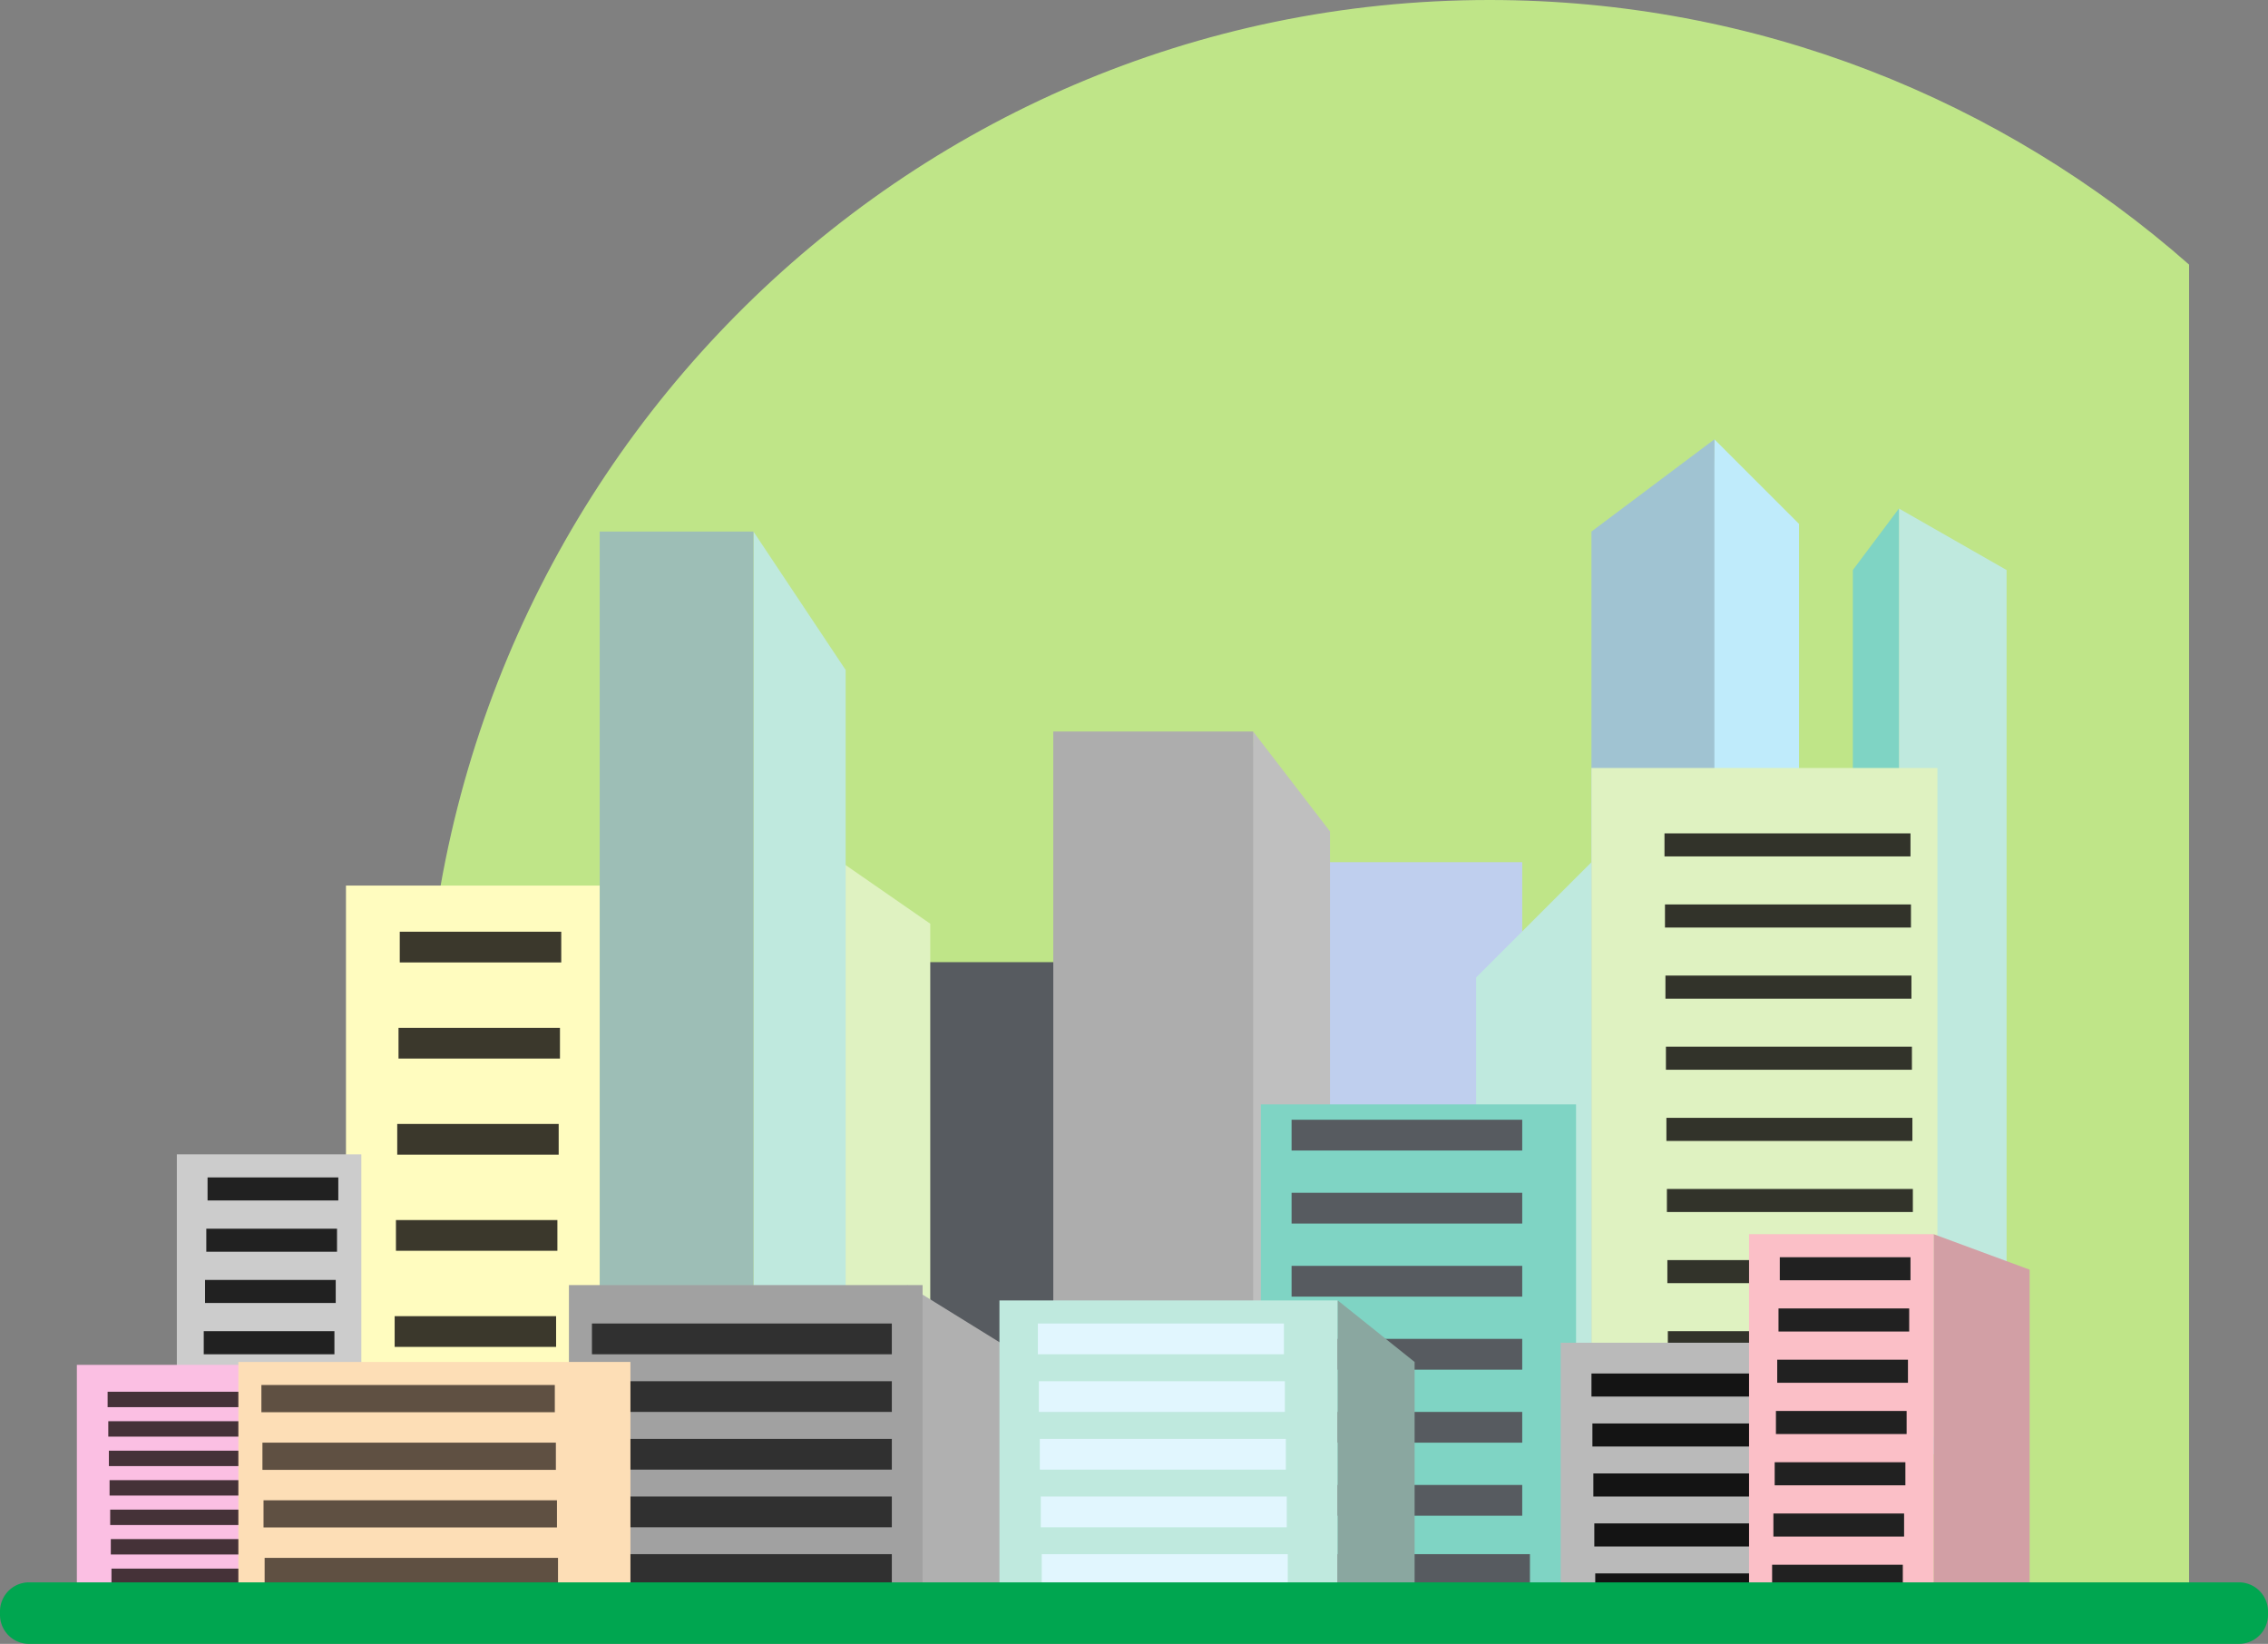 <svg xmlns="http://www.w3.org/2000/svg" width="185.805" height="134.66"><rect width="100%" height="100%" fill="#808080" stroke="none"/><path fill="#bfe588" d="M179.34 131.645V21.675C164.004 8.176 143.96 0 122.023 0 73.813 0 34.73 39.484 34.73 88.184c0 15.8 4.122 30.632 11.329 43.46h133.28"/><path fill="#bfcfee" d="M124.707 112.2V70.628h-20.152v41.57h20.152"/><path fill="#575b60" d="M99.516 126.055V78.816H73.062v47.239h26.454m28.344 4.722V100.86h-26.454v29.918h26.453"/><path fill="#bfe9de" d="M132.898 68.11 120.93 80.073v52.278h15.746l-3.778-64.243"/><path fill="#bfbfbf" d="m102.664 59.922 6.297 8.187v63.614h-7.555l1.258-71.801"/><path fill="#adadad" d="M102.664 125.422v-65.5H86.29v65.5h16.375"/><path fill="#7fd4c4" d="M129.117 132.668v-42.2h-25.824v42.2h25.824"/><path fill="#575b60" d="M124.707 94.246v-2.52h-18.894v2.52h18.894m0 5.984v-2.52h-18.894v2.52h18.894m0 5.985v-2.52h-18.894v2.52h18.894m0 5.985v-2.524h-18.894v2.523h18.894m0 5.981v-2.52h-18.894v2.52h18.894m0 5.984v-2.52h-18.894v2.52h18.894m.633 5.668v-2.52h-18.895v2.52h18.895"/><path fill="#bfe9de" d="m155.57 41.656 8.82 5.04v72.429h-8.82V41.656"/><path fill="#bfebfb" d="m140.453 35.988 6.93 6.926v44.719h-8.188l1.258-51.645"/><path fill="#7fd4c4" d="M151.793 46.695v28.34h3.777V41.656l-3.777 5.04"/><path fill="#a0c3d2" d="M130.379 43.543v67.394h10.074V35.989l-10.074 7.555"/><path fill="#dff2c1" d="M158.723 117.707V62.91h-28.344v54.797h28.344"/><path fill="#d29fa5" d="m158.406 101.098 7.871 2.91v27.715h-7.87v-30.625"/><path fill="#dff2c1" d="m68.023 69.996 8.188 5.672v39.68h-8.816l.628-45.352"/><path fill="#bfe9de" d="M69.281 110.309V54.883l-7.554-11.34v66.766h7.554"/><path fill="#9dbeb6" d="M61.727 110.309V43.543H49.129v66.766h12.598"/><path fill="#fffcbf" d="M49.129 129.23V72.543H28.344v56.687h20.785"/><path fill="#3b382c" d="M45.98 78.84v-2.516H32.75v2.516h13.23m-.105 7.875v-2.52H32.648v2.52h13.227m-.105 7.871V92.07H32.543v2.516H45.77m-.106 7.874v-2.519H32.437v2.52h13.227m-.105 7.871v-2.516H32.332v2.516h13.227m-.106 7.875v-2.52H32.227v2.52h13.226m-.105 7.871v-2.516H32.12v2.516h13.227"/><path fill="#ccc" d="M29.602 125.738V94.562H14.488v31.176h15.114"/><path fill="#212121" d="M27.715 98.34v-1.89H17.004v1.89h10.71m-.104 4.2v-1.888H16.901v1.887H27.61m-.106 4.199v-1.89H16.797v1.89h10.707m-.106 4.2v-1.891H16.691v1.89h10.707m-.105 4.2v-1.89H16.586v1.89h10.707m-.105 4.199v-1.89H16.48v1.89h10.707m-.105 4.199v-1.89H16.375v1.89h10.707"/><path fill="#32332a" d="M156.516 70.156v-1.89h-20.153v1.89h20.153m.039 5.824v-1.89h-20.153v1.89h20.153m.039 5.829v-1.891H136.44v1.89h20.153m.04 5.825v-1.89H136.48v1.89h20.153m.039 5.827v-1.89H136.52v1.89h20.152m.038 5.825v-1.89h-20.15v1.89h20.152m.042 5.828v-1.89h-20.156v1.89h20.156m.039 5.825v-1.891h-20.156v1.89h20.156m.039 5.829v-1.891h-20.156v1.89h20.156"/><path fill="#b0b0b0" d="m74.32 105.27 13.227 8.187v19.527H74.32V105.27"/><path fill="#a1a1a1" d="M75.582 132.984V105.27H46.609v27.714h28.973"/><path fill="#303030" d="M73.063 110.938v-2.52H48.495v2.52h24.566m.002 4.722v-2.515H48.495v2.515h24.566m.002 4.727v-2.52H48.495v2.52h24.566m.002 4.723v-2.52H48.495v2.52h24.566m.002 4.722v-2.52H48.495v2.52h24.566"/><path fill="#fbbfe3" d="M26.453 131.328v-19.523H6.297v19.523h20.156"/><path fill="#453238" d="M23.934 115.27v-1.262H8.816v1.262h15.118m.054 2.414v-1.262H8.871v1.262h15.117m.052 2.414v-1.262H8.921v1.262h15.117m.052 2.414v-1.262H8.977v1.262H24.09m.055 2.414v-1.262H9.027v1.262h15.118m.05 2.414v-1.262H9.078v1.262h15.117m.055 2.414v-1.258H9.133v1.258H24.25"/><path fill="#bababa" d="M148.016 133.297v-23.305h-20.157v23.305h20.157"/><path fill="#141414" d="M144.234 114.402v-1.89H130.38v1.89h13.855m.078 4.094v-1.89h-13.856v1.89h13.856m.077 4.094v-1.89h-13.855v1.89h13.856m.082 4.094v-1.891h-13.86v1.89h13.86m.074 4.094v-1.886H130.69v1.886h13.856"/><path fill="#fbbfc7" d="M158.406 132.273v-31.175H143.29v31.175h15.117"/><path fill="#212121" d="M156.516 104.875v-1.887h-10.707v1.887h10.707m-.106 4.199v-1.89h-10.707v1.89h10.707m-.101 4.199v-1.89h-10.711v1.89h10.71m-.108 4.2v-1.891h-10.708v1.89H156.2m-.102 4.2v-1.89H145.39v1.89h10.707m-.105 4.199v-1.89h-10.707v1.89h10.707m-.105 4.199v-1.89H145.18v1.89h10.707"/><path fill="#bfe9de" d="M109.594 132.984v-26.457H81.879v26.457h27.715"/><path fill="#8aa7a0" d="m109.594 106.527 6.297 5.04v21.417h-6.297v-26.457"/><path fill="#e1f6fe" d="M105.184 110.938v-2.52H85.027v2.52h20.157m.078 4.722v-2.515H85.109v2.515h20.153m.078 4.727v-2.52H85.187v2.52h20.153m.078 4.723v-2.52H85.266v2.52h20.152m.082 4.722v-2.52H85.344v2.52H105.5"/><path fill="#fddeb6" d="M51.648 132.352v-20.786h-32.12v20.786h32.12"/><path fill="#5f5042" d="M45.453 115.688v-2.231H21.414v2.23h24.04m.086 4.719v-2.23H21.5v2.23h24.04m.089 4.719v-2.227h-24.04v2.227h24.04m.086 4.723v-2.23H21.68v2.23h24.035"/><path fill="#00a650" d="M183.422 134.66a2.379 2.379 0 0 0 2.383-2.379v-.277a2.382 2.382 0 0 0-2.383-2.383H2.379A2.381 2.381 0 0 0 0 132.004v.277a2.378 2.378 0 0 0 2.379 2.38h181.043"/></svg>
